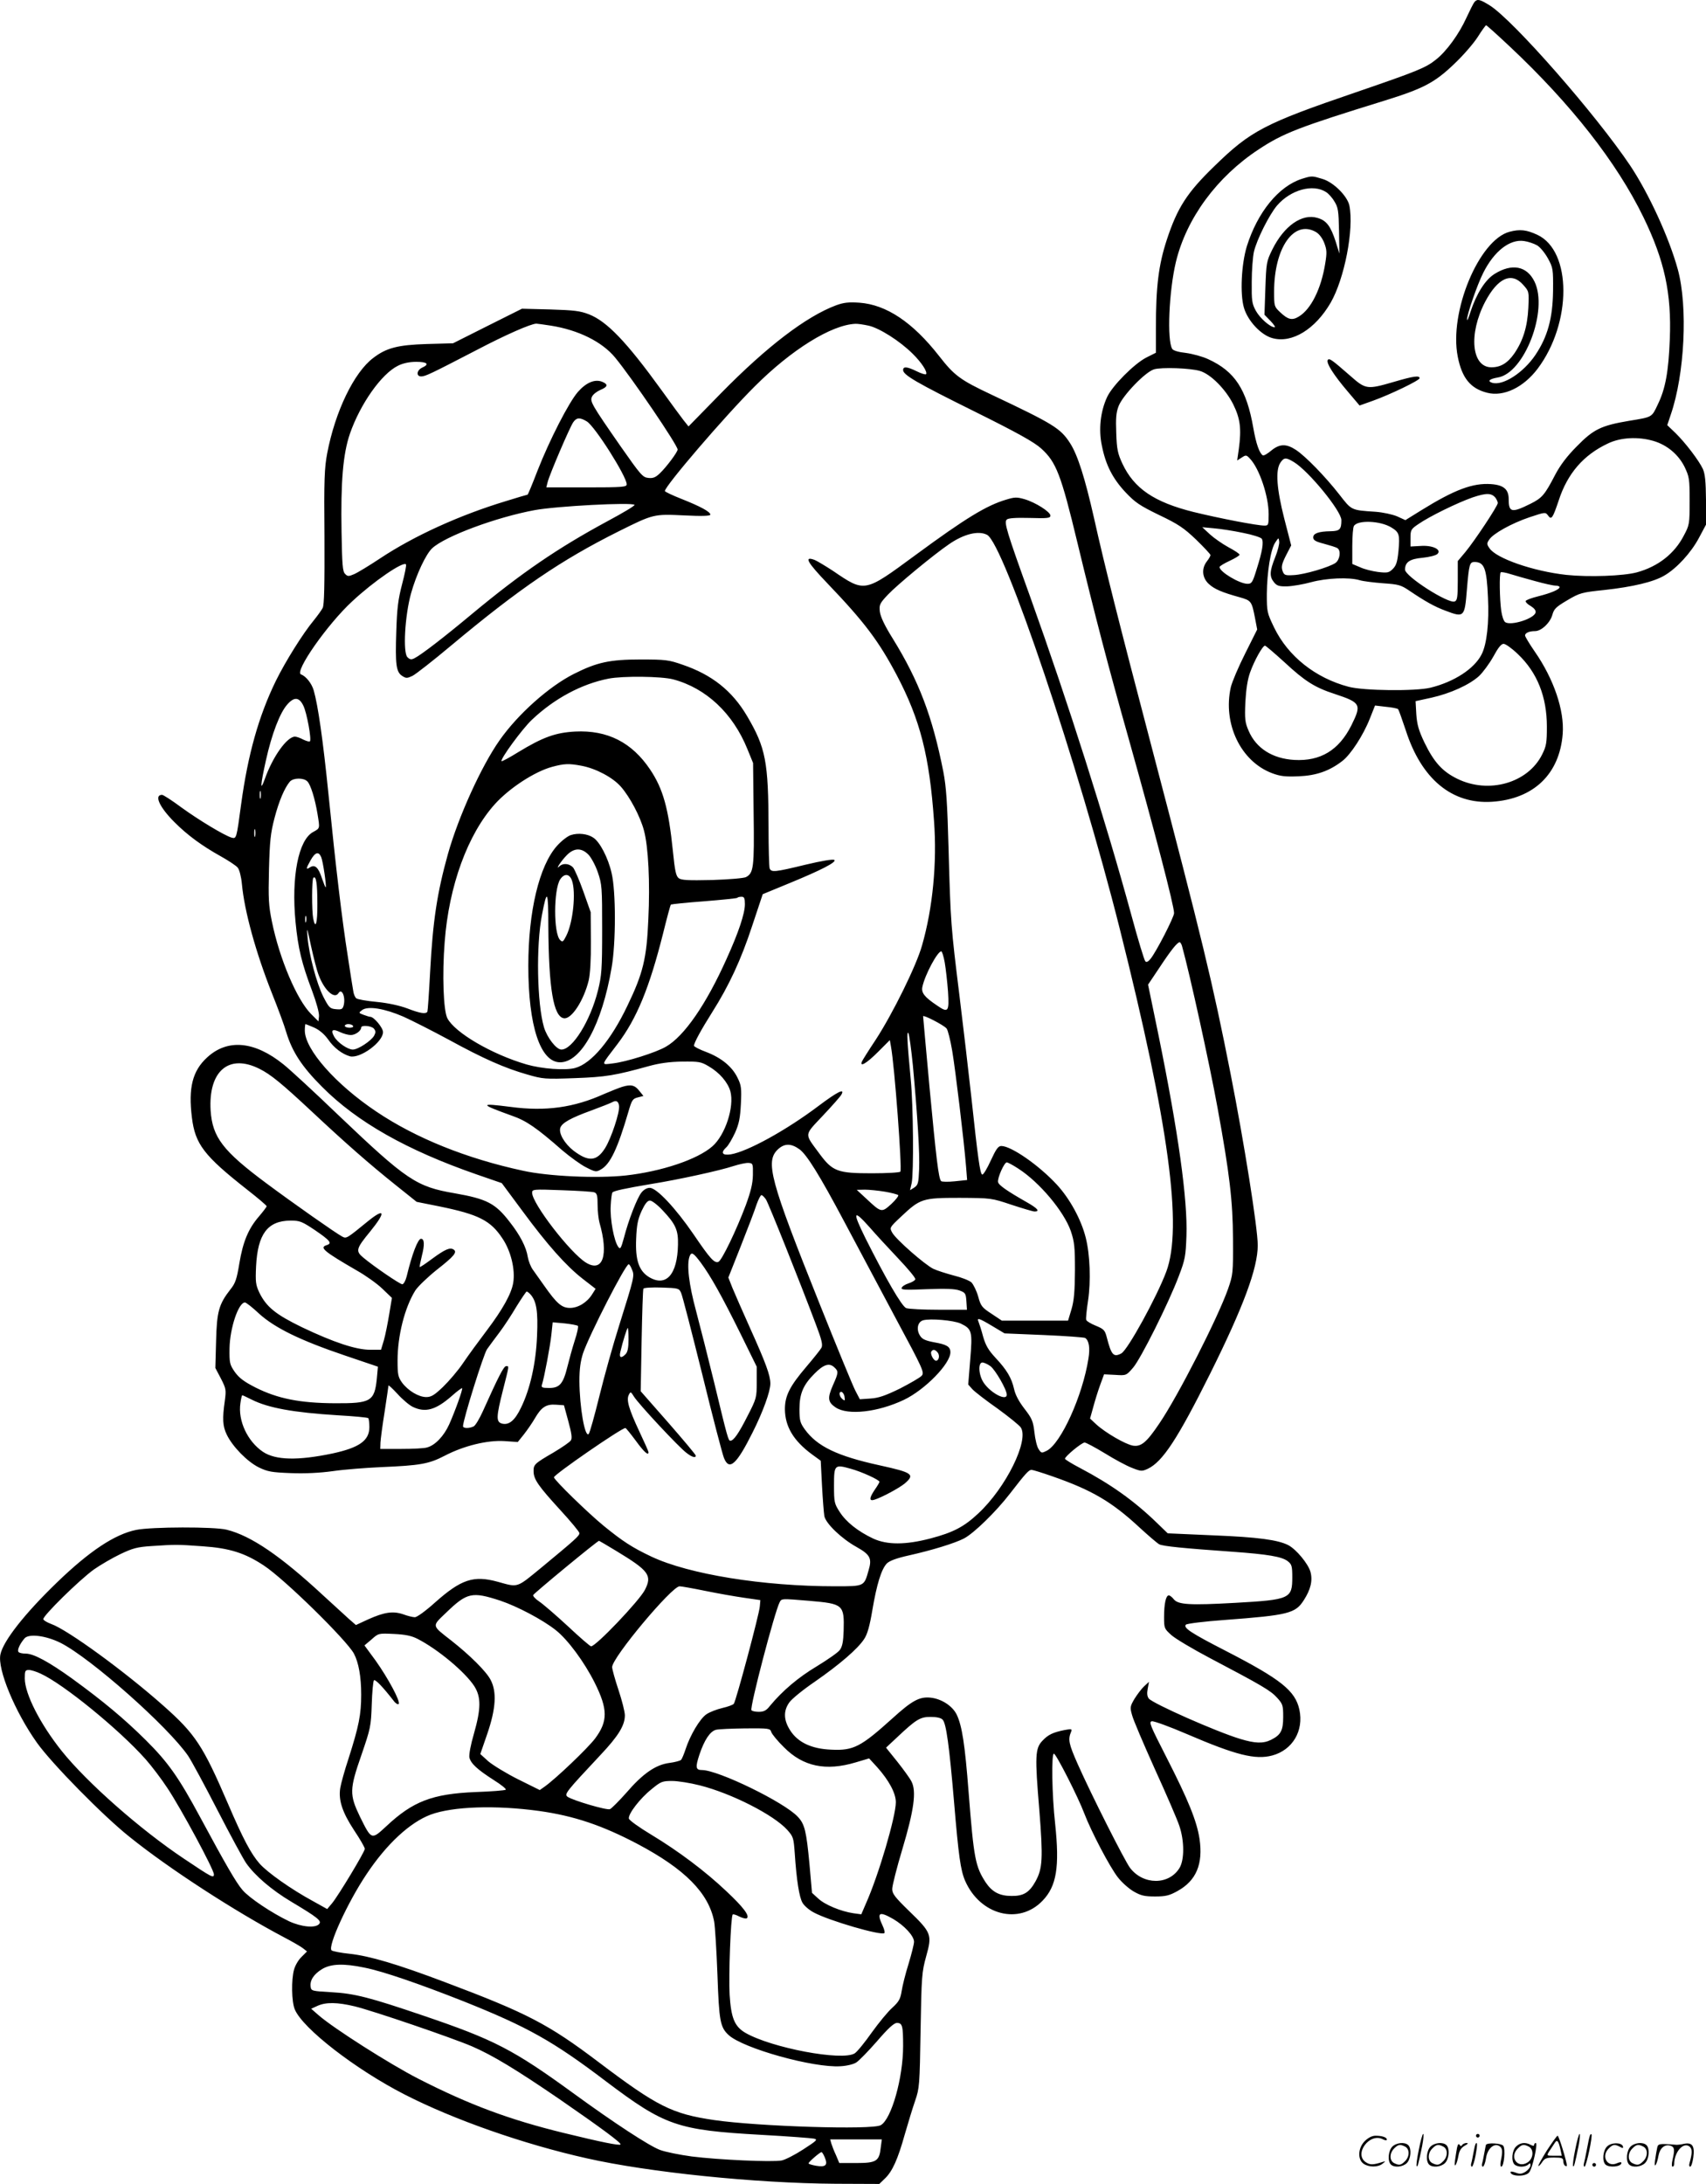 <svg version="1.0" xmlns="http://www.w3.org/2000/svg"
  viewBox="0 0 938.117 1200.386"
 preserveAspectRatio="xMidYMid meet">
<g transform="translate(-0.383,1200.886) scale(0.1,-0.1)"
fill="#000000" stroke="none">
<path d="M8112 11998 c-6 -7 -26 -47 -45 -88 -40 -88 -108 -182 -166 -228 -57
-46 -102 -64 -443 -181 -501 -171 -577 -211 -776 -405 -151 -146 -204 -229
-262 -405 -45 -138 -60 -254 -60 -488 l0 -133 -52 -26 c-67 -34 -187 -155
-216 -217 -37 -79 -48 -179 -29 -268 21 -106 59 -180 130 -256 53 -56 78 -73
185 -125 105 -50 136 -71 203 -135 43 -42 79 -80 79 -85 0 -6 -9 -21 -20 -35
-30 -39 -26 -89 10 -123 31 -29 73 -47 171 -74 63 -18 66 -21 84 -114 l12 -63
-66 -132 c-37 -73 -72 -156 -79 -185 -45 -200 54 -408 227 -473 46 -17 72 -20
146 -17 97 4 169 29 240 84 46 35 115 141 151 232 l29 73 60 -7 c33 -3 63 -9
67 -13 3 -3 22 -56 42 -116 86 -268 254 -407 474 -393 229 15 372 152 389 373
10 129 -49 302 -154 453 -29 42 -53 82 -53 88 0 14 23 24 55 24 35 0 83 46 95
89 9 33 20 44 83 81 68 40 78 43 203 56 155 17 271 44 331 80 67 39 146 125
189 206 l39 73 0 135 c-1 103 -5 143 -17 171 -22 47 -96 144 -151 198 l-45 43
19 57 c77 223 95 594 39 799 -48 175 -160 418 -262 571 -188 280 -641 797
-772 880 -55 34 -68 37 -84 19z m192 -243 c340 -319 591 -640 737 -940 116
-239 155 -418 145 -670 -7 -179 -24 -273 -66 -359 -34 -72 -29 -69 -157 -90
-155 -26 -197 -47 -288 -140 -55 -55 -92 -105 -119 -156 -57 -110 -72 -128
-134 -159 -106 -53 -122 -49 -122 24 0 54 -27 78 -97 83 -100 7 -200 -30 -384
-144 l-87 -54 -46 21 c-27 11 -78 22 -119 25 -135 9 -130 7 -200 97 -76 97
-185 209 -237 243 -53 35 -90 34 -136 -4 -20 -17 -41 -29 -46 -26 -19 12 -37
64 -52 149 -37 214 -102 313 -249 380 -30 14 -85 29 -122 34 -39 4 -70 13 -75
22 -30 47 -18 319 20 478 58 240 225 467 454 618 136 90 222 123 691 268 216
67 277 99 384 201 50 47 108 114 131 150 22 35 43 64 46 64 3 0 61 -52 128
-115z m-1702 -1785 c59 -17 142 -101 183 -183 39 -79 46 -134 31 -246 l-9 -63
25 16 c23 15 26 15 46 -7 51 -54 102 -205 102 -304 0 -59 -1 -63 -23 -63 -41
0 -248 40 -391 75 -216 54 -326 129 -390 265 -26 56 -31 79 -34 168 -3 81 -1
113 13 149 23 59 146 187 195 202 41 12 198 7 252 -9z m2495 -385 c74 -22 136
-74 170 -142 26 -55 28 -65 28 -188 0 -126 -1 -132 -32 -190 -51 -99 -141
-170 -258 -202 -74 -20 -264 -27 -388 -14 -182 20 -387 91 -423 147 -15 21
-15 27 -1 47 21 33 124 90 222 123 85 28 87 29 101 10 19 -27 26 -16 59 82 48
148 136 250 270 313 70 34 167 39 252 14z m-1978 -116 c81 -49 261 -269 261
-319 0 -51 -9 -60 -59 -61 -67 -1 -96 -12 -96 -34 0 -15 13 -23 60 -35 33 -9
66 -19 73 -24 21 -13 14 -63 -10 -81 -35 -24 -171 -64 -229 -67 -49 -3 -54 -1
-63 24 -7 21 -4 37 19 83 l29 56 -38 147 c-42 165 -49 265 -22 307 20 30 31
31 75 4z m1109 -197 c6 -9 12 -21 12 -28 0 -16 -126 -206 -178 -269 l-42 -50
0 -108 c0 -91 -3 -109 -17 -114 -35 -14 -273 138 -273 175 0 41 26 59 96 65
38 4 74 13 82 21 25 24 -26 49 -93 44 l-55 -3 0 47 c0 44 3 49 43 76 62 43
216 118 299 147 75 25 104 25 126 -3z m-572 -163 c42 -26 46 -38 38 -128 -6
-60 -12 -80 -31 -99 -21 -21 -29 -23 -81 -17 -31 4 -76 15 -99 26 l-43 18 0
98 c0 54 4 104 9 111 21 34 146 29 207 -9z m-817 -29 c52 -10 98 -25 103 -32
12 -18 3 -71 -28 -168 -22 -72 -27 -80 -50 -80 -44 0 -154 66 -154 92 0 5 25
20 55 34 30 14 55 29 55 34 0 5 -27 23 -61 41 -33 18 -79 50 -102 71 l-42 39
65 -6 c36 -3 107 -14 159 -25z m177 -134 c-31 -77 -32 -106 -7 -137 16 -20 28
-24 73 -23 29 1 89 11 132 23 86 23 208 28 266 11 19 -6 77 -13 129 -17 85 -6
98 -9 145 -41 86 -58 139 -88 199 -110 102 -39 105 -35 117 114 12 143 15 154
43 154 53 -1 66 -35 73 -194 7 -138 -6 -258 -35 -314 -40 -79 -151 -151 -281
-183 -83 -20 -367 -17 -450 5 -182 48 -333 167 -410 326 -39 81 -40 87 -40
184 1 120 21 247 47 284 18 27 18 27 21 5 2 -13 -8 -52 -22 -87z m1429 -131
c50 -14 100 -25 113 -25 12 0 22 -4 22 -8 0 -13 -47 -33 -119 -51 -36 -9 -66
-20 -68 -26 -1 -5 11 -18 28 -27 19 -12 29 -24 27 -35 -6 -34 -135 -75 -167
-54 -8 5 -18 33 -22 63 -9 65 -11 202 -3 211 3 3 27 -1 52 -9 26 -8 88 -26
137 -39z m-95 -401 c107 -101 160 -235 160 -399 0 -89 -3 -107 -26 -153 -78
-157 -294 -219 -468 -133 -81 40 -127 91 -179 198 -32 67 -41 99 -45 156 l-4
72 87 19 c103 23 208 70 262 119 21 20 56 67 78 106 27 50 44 71 57 71 11 0
46 -25 78 -56z m-1283 -45 c113 -105 167 -139 278 -175 142 -47 147 -57 90
-172 -69 -137 -170 -198 -314 -190 -120 7 -210 64 -251 160 -20 46 -22 64 -18
158 4 71 12 124 26 163 24 67 69 147 82 147 4 0 52 -41 107 -91z M7163 11026
c-128 -41 -244 -183 -303 -371 -30 -99 -38 -262 -16 -337 21 -73 95 -152 158
-168 107 -29 234 49 319 195 76 132 129 404 103 534 -11 52 -87 128 -147 146
-59 18 -59 18 -114 1z m133 -73 c13 -8 34 -31 46 -52 20 -32 23 -51 25 -161
l2 -125 -20 65 c-28 86 -51 117 -100 131 -85 26 -184 -43 -249 -174 -32 -65
-33 -73 -38 -213 l-5 -145 34 -35 c18 -19 28 -34 22 -34 -24 0 -80 49 -103 90
-22 40 -24 56 -23 160 0 63 6 138 12 165 16 68 84 203 127 254 75 87 198 121
270 74z m-55 -220 c18 -11 35 -34 45 -60 14 -37 15 -53 5 -113 -22 -138 -78
-251 -145 -291 -37 -23 -60 -17 -103 24 -32 30 -33 33 -33 112 0 243 110 399
231 328z M8305 10735 c-168 -44 -334 -441 -285 -687 23 -117 70 -175 162 -198
90 -23 199 29 277 132 189 251 189 647 -1 736 -60 28 -96 32 -153 17z m150
-74 c17 -9 43 -41 60 -71 29 -53 30 -59 29 -180 -2 -151 -30 -252 -97 -352
-66 -98 -179 -171 -238 -153 -28 9 -15 21 31 29 146 23 279 369 202 527 -42
86 -124 102 -220 42 -51 -32 -99 -108 -132 -208 -10 -33 -19 -53 -19 -43 -1
27 56 192 89 257 60 120 147 187 225 175 22 -3 54 -14 70 -23z m-75 -218 c32
-36 32 -36 28 -127 -5 -103 -29 -180 -77 -250 -37 -53 -75 -76 -126 -76 -109
0 -127 182 -35 359 70 133 146 167 210 94z M7305 10030 c-10 -16 34 -84 109
-172 l66 -78 73 26 c95 34 257 112 257 124 0 16 -32 12 -141 -20 -148 -43
-155 -42 -240 33 -103 90 -116 99 -124 87z M4602 10331 c-164 -61 -381 -226
-635 -485 l-177 -181 -28 35 c-15 19 -69 93 -121 165 -191 264 -299 377 -398
416 -49 19 -82 23 -214 27 l-155 4 -190 -95 -189 -95 -145 -4 c-158 -5 -221
-21 -293 -76 -106 -79 -210 -294 -254 -525 -15 -79 -18 -143 -15 -460 1 -261
-1 -375 -10 -390 -6 -12 -28 -42 -48 -67 -60 -72 -157 -227 -210 -335 -94
-193 -153 -404 -190 -675 -26 -194 -26 -192 -53 -185 -40 12 -181 97 -276 166
-51 38 -99 69 -106 69 -45 0 -15 -67 68 -150 72 -72 151 -130 257 -189 41 -23
82 -50 91 -61 9 -11 19 -48 23 -90 14 -150 76 -375 165 -600 32 -80 68 -176
79 -215 33 -108 86 -189 197 -300 192 -193 466 -348 849 -481 l139 -48 112
-151 c140 -190 242 -304 333 -375 l71 -55 -19 -30 c-28 -45 -77 -75 -122 -75
-45 0 -73 24 -143 124 -22 31 -50 70 -61 86 -12 16 -24 48 -28 70 -8 54 -43
121 -99 192 -79 103 -126 127 -302 158 -212 36 -264 71 -642 431 -132 127
-268 252 -301 278 -159 128 -307 141 -419 38 -81 -74 -104 -167 -84 -330 18
-147 66 -210 304 -397 59 -46 107 -87 107 -91 0 -4 -19 -29 -42 -56 -58 -67
-88 -138 -108 -258 -14 -86 -22 -110 -49 -143 -64 -82 -75 -122 -79 -285 l-4
-147 31 -59 c28 -55 29 -61 21 -122 -14 -98 -12 -139 11 -186 32 -66 113 -148
175 -179 49 -24 71 -28 177 -32 80 -3 160 1 232 11 61 9 180 18 265 22 213 9
262 17 350 63 104 54 233 86 328 80 l73 -5 33 41 c18 23 46 63 61 89 36 62 62
79 117 75 l43 -3 24 -88 c18 -66 22 -93 14 -105 -5 -9 -49 -39 -96 -67 -105
-61 -110 -66 -109 -105 1 -43 27 -80 146 -210 58 -63 106 -121 106 -128 0 -15
-24 -36 -204 -185 -145 -119 -130 -114 -246 -82 -132 36 -200 14 -345 -115
-50 -45 -98 -80 -110 -80 -11 0 -40 7 -64 16 -56 19 -104 12 -193 -28 l-67
-31 -38 33 c-21 19 -83 76 -139 127 -237 220 -400 331 -534 364 -68 17 -413
16 -497 -1 -118 -24 -257 -116 -437 -290 -177 -171 -295 -321 -310 -395 -17
-81 80 -315 201 -485 82 -115 365 -403 510 -518 216 -174 579 -409 848 -551
44 -23 91 -50 104 -60 l23 -18 -30 -30 c-17 -16 -35 -47 -41 -69 -16 -56 -14
-178 4 -220 44 -105 335 -330 605 -468 268 -137 651 -272 1000 -350 341 -77
924 -137 1367 -140 l242 -1 31 30 c41 39 71 106 109 242 18 62 43 145 57 185
24 70 25 85 30 388 5 298 7 320 31 407 33 118 29 129 -94 248 -78 76 -93 95
-93 121 0 18 25 117 56 220 64 214 78 317 50 371 -9 18 -44 66 -78 109 l-62
77 61 57 c105 99 127 112 184 112 32 0 57 -5 66 -15 20 -19 37 -147 63 -452
25 -299 36 -376 61 -434 83 -189 297 -244 426 -109 77 80 94 185 69 422 -18
163 -21 386 -7 386 12 0 134 -240 167 -328 38 -100 141 -296 185 -352 21 -27
60 -62 86 -77 40 -23 59 -28 118 -28 59 0 79 5 124 30 103 57 141 148 121 286
-15 99 -62 214 -182 449 -90 176 -98 195 -80 198 11 2 99 -30 194 -71 268
-115 375 -142 468 -117 111 30 174 135 149 252 -23 104 -100 166 -407 324
-189 97 -233 126 -217 143 6 6 103 18 215 26 348 26 387 36 433 108 38 59 50
108 37 156 -12 44 -78 124 -122 147 -57 29 -165 44 -414 54 l-249 11 -60 58
c-125 121 -253 212 -422 301 -46 24 -83 47 -83 51 0 13 92 89 108 89 8 0 58
-27 111 -59 53 -33 120 -69 149 -80 51 -20 55 -20 88 -5 81 39 163 163 343
524 182 366 261 578 261 704 0 95 -75 566 -150 946 -98 498 -157 740 -430
1780 -185 704 -263 1014 -320 1270 -50 221 -90 348 -132 413 -52 81 -90 105
-431 266 -174 82 -205 105 -290 214 -145 185 -289 281 -437 292 -60 4 -86 1
-128 -14z m-1569 -112 c151 -24 281 -88 353 -175 94 -114 344 -482 344 -506 0
-14 -62 -97 -98 -131 -23 -22 -37 -28 -63 -25 -31 3 -42 16 -152 173 -162 233
-171 249 -157 275 6 12 27 28 46 36 41 17 43 31 8 45 -40 15 -87 -5 -132 -56
-50 -57 -156 -264 -222 -432 -28 -73 -53 -133 -55 -133 -2 0 -57 -16 -121 -36
-251 -76 -503 -190 -691 -315 -59 -39 -123 -78 -142 -86 -30 -13 -36 -13 -50
2 -13 13 -16 50 -19 228 -5 278 8 431 46 542 57 164 174 330 265 374 28 14 63
21 100 21 61 0 74 -13 32 -32 -30 -14 -34 -48 -5 -48 23 0 52 14 303 144 160
84 299 145 330 146 5 0 41 -5 80 -11z m1747 0 c59 -13 172 -84 243 -155 49
-48 83 -101 73 -112 -4 -3 -27 4 -51 16 -53 26 -75 28 -75 7 0 -27 72 -69 393
-228 236 -117 327 -168 366 -203 83 -75 109 -142 200 -520 98 -406 166 -667
281 -1074 145 -516 250 -919 250 -960 0 -22 -99 -215 -130 -252 -12 -15 -22
-20 -28 -13 -6 6 -40 118 -76 251 -142 521 -348 1169 -556 1749 -132 366 -146
413 -130 428 7 8 49 11 126 9 99 -3 114 -1 114 13 0 20 -81 72 -142 90 -42 12
-54 12 -100 -2 -109 -32 -224 -102 -500 -305 -283 -208 -277 -207 -455 -86
-40 26 -85 53 -99 59 -62 23 -42 -12 73 -132 201 -210 279 -314 378 -501 129
-245 180 -445 205 -802 17 -230 -7 -479 -66 -684 -31 -111 -161 -374 -254
-517 -40 -60 -75 -116 -77 -122 -12 -31 27 -8 88 53 l66 66 6 -34 c20 -106 62
-672 52 -689 -4 -5 -74 -9 -157 -9 -189 0 -216 10 -289 109 -83 113 -85 96 20
208 51 54 97 106 102 116 20 36 -21 16 -125 -62 -179 -135 -392 -252 -484
-267 -47 -7 -57 9 -23 40 10 9 31 45 47 79 22 50 28 81 32 159 4 85 2 102 -18
142 -29 61 -88 110 -171 142 -38 14 -69 30 -69 35 0 16 40 89 100 184 93 147
159 289 220 475 l58 174 148 61 c175 72 258 115 246 127 -6 6 -71 -5 -159 -26
-169 -41 -188 -43 -197 -20 -3 9 -6 111 -6 227 -1 359 -15 435 -118 610 -82
139 -193 227 -354 282 -77 27 -94 29 -233 29 -167 0 -238 -15 -365 -79 -137
-69 -308 -221 -409 -365 -100 -142 -226 -419 -284 -625 -59 -212 -83 -365 -98
-650 -6 -115 -13 -213 -15 -217 -9 -14 -40 -9 -110 18 -43 16 -107 30 -169 36
-55 5 -106 14 -112 20 -7 5 -15 24 -17 42 -3 17 -17 103 -30 191 -31 196 -65
481 -106 890 -30 296 -57 485 -81 569 -11 38 -42 78 -70 88 -38 14 146 277
282 402 118 110 279 220 295 203 4 -3 -6 -52 -21 -109 -22 -84 -28 -133 -32
-260 -6 -182 -1 -222 32 -244 22 -14 27 -14 57 0 18 9 114 84 213 167 376 314
604 469 920 627 193 96 193 96 362 88 97 -5 143 -3 143 4 0 16 -54 45 -157 86
-51 20 -93 40 -93 44 0 27 329 411 494 575 202 202 421 338 553 344 12 1 45
-4 73 -10z m-1550 -526 c44 -25 220 -303 220 -346 0 -15 -21 -17 -221 -17
l-221 0 7 28 c9 39 122 303 141 330 18 26 36 28 74 5z m263 -459 c4 -4 -63
-44 -149 -90 -274 -148 -473 -284 -744 -509 -151 -126 -279 -225 -317 -244
-17 -9 -25 -8 -39 6 -25 26 -14 227 20 350 29 104 82 217 117 249 72 66 352
170 563 209 119 22 534 44 549 29z m1939 -165 c93 -50 504 -1269 729 -2164
271 -1077 347 -1643 256 -1886 -53 -141 -212 -430 -247 -449 -43 -23 -55 -9
-80 88 -10 39 -16 46 -60 64 -27 11 -51 25 -53 32 -3 6 2 54 10 106 16 107 11
253 -13 347 -25 99 -87 213 -159 291 -99 107 -251 212 -305 212 -17 0 -29 -17
-58 -80 -20 -44 -41 -79 -47 -77 -12 4 -24 92 -60 427 -15 135 -44 385 -65
555 -47 380 -49 402 -60 805 -7 261 -13 345 -29 428 -60 303 -134 498 -278
731 -45 72 -67 119 -71 148 -4 38 -1 45 44 93 50 53 249 218 337 278 81 56
162 76 209 51z m-1727 -794 c181 -48 329 -186 409 -384 l31 -76 3 -279 c4
-294 0 -326 -42 -348 -11 -6 -92 -13 -186 -16 -133 -3 -169 -1 -184 10 -15 12
-21 39 -32 149 -24 235 -54 342 -125 448 -100 149 -234 218 -413 209 -108 -6
-177 -31 -312 -113 -48 -30 -90 -52 -92 -50 -10 9 113 177 166 227 123 117
274 198 423 227 77 15 289 13 354 -4z m-2033 -145 c19 -38 46 -186 36 -196 -4
-3 -20 2 -37 10 -16 9 -37 16 -45 16 -44 0 -123 -111 -166 -233 -27 -75 -24
-33 6 102 32 145 77 262 117 307 38 44 66 42 89 -6z m1529 -330 c80 -15 172
-64 217 -115 50 -57 107 -165 127 -241 24 -89 34 -285 24 -488 -9 -215 -29
-297 -115 -475 -90 -189 -198 -318 -287 -342 -54 -15 -183 -5 -267 19 -192 56
-395 175 -436 254 -22 42 -29 241 -15 418 23 310 127 594 277 760 80 88 218
178 314 204 67 18 92 19 161 6z m-1507 -86 c18 -18 42 -95 56 -180 13 -80 14
-77 -24 -98 -81 -43 -121 -246 -97 -495 14 -145 34 -227 91 -378 24 -64 40
-123 38 -140 l-3 -28 -41 41 c-78 79 -173 302 -215 508 -18 88 -20 125 -16
286 4 155 9 201 30 281 25 96 56 168 85 202 19 21 75 22 96 1z m-257 -91 c-3
-10 -5 -2 -5 17 0 19 2 27 5 18 2 -10 2 -26 0 -35z m-30 -210 c-3 -10 -5 -2
-5 17 0 19 2 27 5 18 2 -10 2 -26 0 -35z m363 -115 c10 -23 30 -160 25 -166
-2 -2 -10 19 -20 47 -20 62 -39 80 -66 63 -24 -16 -24 -9 3 39 25 44 44 50 58
17z m-21 -255 c1 -109 -10 -147 -23 -82 -8 43 -8 214 1 223 15 14 22 -31 22
-141z m2351 -4 c0 -51 -35 -156 -101 -301 -112 -250 -233 -425 -333 -482 -54
-32 -220 -84 -292 -92 -67 -8 -68 -16 25 106 106 139 176 310 251 608 21 85
40 156 43 159 3 2 85 11 182 18 98 8 180 16 183 19 3 4 14 6 24 6 14 0 18 -8
18 -41z m-2413 -96 c-3 -10 -5 -4 -5 12 0 17 2 24 5 18 2 -7 2 -21 0 -30z m69
-293 c31 -84 87 -135 109 -100 18 30 40 -20 29 -66 -6 -22 -11 -25 -43 -22
-33 3 -38 8 -69 68 -38 76 -79 232 -87 328 -5 61 -3 56 19 -48 14 -63 32 -135
42 -160z m4748 158 c42 -151 150 -641 195 -888 66 -361 84 -512 85 -720 1
-189 0 -197 -27 -275 -56 -159 -275 -589 -378 -740 -70 -104 -100 -129 -145
-122 -41 7 -152 71 -203 118 l-33 31 17 61 c9 34 26 89 38 122 l22 60 61 -3
c61 -4 61 -4 99 40 42 49 195 354 251 503 35 91 38 111 42 221 7 199 -45 571
-154 1105 l-57 276 63 94 c64 97 98 139 111 139 3 0 10 -10 13 -22z m-1305
-90 c6 -35 14 -107 18 -160 7 -111 1 -118 -60 -76 -70 47 -88 70 -81 103 14
66 83 195 104 195 4 0 13 -28 19 -62z m-2977 -297 c49 -22 161 -79 250 -127
190 -104 308 -156 431 -191 86 -25 98 -26 261 -20 172 6 223 15 411 67 55 15
111 23 180 24 92 1 104 -1 146 -26 60 -35 105 -88 119 -137 23 -85 -28 -241
-99 -303 -82 -72 -279 -138 -476 -160 -156 -17 -425 -5 -565 26 -311 67 -589
179 -805 324 -226 151 -395 343 -395 447 0 19 2 35 4 35 2 0 23 -9 47 -19 29
-13 56 -36 77 -65 32 -47 78 -81 120 -93 56 -14 182 78 182 133 0 24 -50 84
-70 84 -5 0 -21 5 -37 11 -27 10 -28 11 -8 26 32 24 123 9 227 -36z m2987 -65
c7 -8 21 -64 31 -123 18 -107 64 -489 76 -634 l6 -76 -68 -7 c-37 -4 -71 -3
-75 1 -14 14 -27 126 -64 518 -19 209 -35 383 -35 388 0 10 113 -48 129 -67z
m-3264 14 c4 -6 -5 -10 -19 -10 -14 0 -26 5 -26 10 0 6 9 10 19 10 11 0 23 -4
26 -10z m115 -15 c10 -13 11 -20 1 -39 -16 -28 -88 -76 -117 -76 -28 0 -85 39
-103 72 -20 36 -9 44 33 24 19 -9 45 -16 59 -16 25 0 57 23 57 41 0 15 57 10
70 -6z m2964 -205 c25 -273 38 -480 34 -569 -3 -75 -6 -85 -26 -99 l-24 -15 9
39 c12 56 9 427 -5 569 -20 212 -23 271 -13 255 5 -9 16 -90 25 -180z m-3593
-16 c62 -31 122 -80 290 -237 185 -173 315 -287 459 -402 l115 -92 125 -25
c215 -44 281 -77 346 -175 47 -69 72 -172 60 -245 -10 -60 -58 -146 -144 -260
-43 -57 -102 -137 -131 -180 -28 -42 -79 -101 -111 -132 -47 -45 -65 -56 -92
-56 -42 0 -100 35 -133 79 -22 31 -25 44 -25 122 0 136 39 290 97 384 14 22
67 73 118 114 96 75 115 98 93 112 -20 13 -47 1 -118 -51 -36 -27 -66 -47 -68
-45 -2 1 4 30 12 63 15 58 14 92 -5 92 -17 0 -49 -82 -79 -207 -6 -24 -17 -43
-24 -43 -13 0 -158 99 -215 147 -43 36 -39 49 40 145 85 105 80 130 -12 56
-119 -97 -120 -98 -143 -86 -33 17 -268 182 -416 292 -241 179 -298 254 -308
401 -13 217 100 314 269 229z m2969 -442 c40 -29 110 -141 246 -397 70 -132
199 -373 285 -535 150 -279 157 -295 141 -313 -9 -10 -63 -41 -119 -70 -80
-39 -117 -52 -162 -55 l-59 -4 -25 48 c-14 27 -102 241 -196 476 -274 684
-300 783 -229 850 36 33 72 33 118 0z m-256 -142 c-1 -48 -12 -91 -39 -165
-51 -136 -132 -305 -151 -312 -22 -8 -45 17 -136 151 -100 146 -204 256 -241
256 -16 0 -33 -10 -46 -26 -24 -30 -71 -151 -96 -248 -16 -58 -20 -66 -31 -51
-24 32 -46 153 -42 225 2 38 6 72 10 75 9 9 70 22 212 46 150 24 379 74 454
99 32 10 68 18 82 17 24 -2 25 -4 24 -67z m1459 36 c117 -75 251 -235 289
-343 20 -60 23 -86 23 -218 -1 -115 -5 -164 -19 -212 l-19 -63 -182 0 -182 0
-57 38 c-52 34 -59 42 -73 94 -9 32 -26 66 -37 78 -12 11 -56 28 -97 38 -41
11 -92 27 -113 37 -47 23 -206 162 -226 199 -15 27 -15 28 48 87 106 100 118
104 322 104 175 -1 175 -1 286 -38 61 -20 118 -37 127 -37 31 0 17 17 -43 51
-109 62 -155 94 -158 111 -4 22 34 108 48 108 6 0 34 -15 63 -34z m-2330 -131
c14 -6 17 -19 17 -69 0 -33 5 -77 10 -96 52 -180 19 -278 -74 -221 -87 54
-296 325 -296 384 0 19 6 20 163 14 89 -3 170 -8 180 -12z m1596 4 c36 -6 70
-15 74 -19 4 -3 -13 -26 -38 -49 -53 -48 -55 -48 -137 29 l-53 49 44 1 c24 0
74 -5 110 -11z m-653 -43 c15 -24 185 -449 273 -683 34 -89 40 -116 32 -132
-6 -11 -43 -57 -82 -103 -93 -109 -119 -161 -119 -235 1 -95 47 -173 149 -248
l48 -35 7 -137 c4 -75 10 -151 13 -168 9 -41 94 -123 177 -169 75 -42 86 -63
66 -129 -25 -88 -22 -87 -183 -87 -398 0 -805 66 -1011 163 -106 50 -159 85
-261 168 -86 70 -275 254 -275 268 0 15 371 271 393 271 3 0 28 -31 57 -70 46
-63 70 -84 70 -63 0 4 -23 56 -51 115 -58 124 -72 173 -57 201 9 18 11 17 27
-9 23 -39 251 -283 290 -311 31 -24 51 -29 51 -15 0 5 -68 86 -151 181 l-152
173 5 277 c3 153 7 282 10 287 3 5 49 8 101 6 91 -3 95 -4 106 -29 7 -14 59
-217 117 -450 57 -233 111 -439 119 -458 29 -72 69 -36 157 140 57 113 98 226
98 269 0 45 -25 113 -112 306 -41 91 -84 190 -97 221 l-22 56 69 174 c38 96
77 198 86 227 10 28 22 52 27 52 5 0 16 -11 25 -24z m-569 -59 c72 -76 87
-109 85 -189 -3 -166 -66 -235 -160 -178 -55 34 -75 94 -70 209 3 77 9 107 30
154 19 40 32 57 46 57 11 0 42 -24 69 -53z m1139 -94 c32 -37 103 -114 157
-171 54 -57 97 -108 94 -115 -2 -6 -18 -16 -37 -22 -19 -6 -36 -17 -38 -25 -4
-11 21 -12 139 -7 104 4 154 2 179 -7 32 -12 35 -16 38 -59 l3 -47 -155 0
c-85 0 -166 4 -179 9 -24 9 -113 163 -225 386 -72 146 -67 160 24 58z m-3051
-15 c85 -58 97 -73 65 -83 -41 -13 -16 -34 167 -140 48 -27 111 -72 140 -100
l52 -50 -15 -90 c-8 -49 -21 -114 -29 -142 l-16 -53 -60 0 c-78 0 -201 41
-375 124 -144 70 -195 111 -234 190 -20 43 -22 58 -18 145 9 177 63 250 189
251 51 0 62 -4 134 -52z m2123 -180 c54 -73 115 -182 219 -392 l88 -179 0 -86
c0 -83 -1 -89 -50 -184 -49 -97 -77 -137 -95 -137 -11 0 -15 13 -89 320 -33
135 -78 312 -100 395 -39 144 -52 254 -35 299 10 26 21 19 62 -36z m-379 -37
c15 -34 13 -41 -70 -306 -33 -104 -82 -279 -109 -389 -27 -109 -53 -203 -59
-209 -21 -21 -50 147 -51 291 0 67 6 109 20 153 35 102 233 489 251 489 4 0
12 -13 18 -29z m-557 -138 c32 -37 41 -92 35 -227 -6 -150 -38 -292 -88 -394
-34 -71 -66 -97 -104 -88 -34 9 -33 36 5 186 35 138 34 130 17 130 -13 0 -43
-59 -128 -248 -18 -40 -40 -77 -50 -83 -24 -12 -59 -12 -59 1 0 35 113 396
132 423 12 17 43 59 68 92 25 33 67 97 94 143 28 45 53 82 56 82 4 0 14 -8 22
-17z m-1494 -104 c87 -79 226 -147 471 -230 l183 -62 -6 -66 c-13 -125 -33
-136 -231 -135 -194 1 -315 26 -435 86 -65 33 -91 53 -115 86 -28 41 -30 49
-29 130 2 111 49 252 85 252 6 0 41 -27 77 -61z m3859 -55 c62 -30 65 -43 52
-199 l-11 -136 23 -26 c13 -14 75 -62 138 -106 62 -45 120 -92 128 -104 47
-71 -82 -332 -234 -473 -78 -73 -137 -104 -262 -137 -138 -36 -238 -36 -315
-1 -85 40 -150 92 -185 147 -29 45 -31 53 -31 145 0 114 3 117 92 92 59 -16
158 -61 158 -72 0 -3 -11 -22 -25 -42 -32 -47 -33 -66 -2 -56 41 13 134 63
166 89 58 50 43 60 -139 100 -233 51 -343 104 -411 198 -25 35 -29 48 -29 110
0 85 20 133 82 195 50 51 81 61 108 37 26 -23 25 -31 -6 -100 -31 -71 -28 -93
15 -122 67 -45 233 -26 376 42 115 55 255 198 255 261 0 31 -20 43 -89 55 -47
9 -66 17 -77 35 -23 34 -15 77 16 86 39 11 168 0 207 -18z m174 -14 l67 -40
216 -9 c119 -5 221 -13 227 -16 21 -14 28 -54 18 -114 -32 -204 -151 -466
-229 -506 -28 -14 -30 -14 -45 9 -9 13 -19 55 -23 93 -7 60 -13 75 -54 128
-31 40 -51 77 -58 110 -14 61 -40 105 -103 172 -38 41 -53 67 -67 115 -9 35
-21 71 -25 81 -11 25 1 22 76 -23z m-2279 1 c3 -3 -4 -40 -18 -81 -13 -41 -31
-106 -40 -143 -23 -94 -43 -117 -100 -117 -39 0 -45 3 -40 18 13 41 46 216 52
277 l7 66 66 -6 c36 -4 69 -10 73 -14z m278 -75 c0 -45 -5 -69 -16 -80 -24
-25 -37 -20 -29 12 14 60 37 132 41 132 2 0 4 -29 4 -64z m1700 -71 c13 -16 7
-45 -9 -45 -14 0 -33 38 -26 50 9 14 21 12 35 -5z m290 -75 c27 -20 90 -129
90 -157 0 -37 -88 8 -127 66 -28 41 -32 111 -7 111 9 0 29 -9 44 -20z m-3176
-224 c69 -33 126 -17 214 60 29 26 55 45 57 43 5 -5 -38 -125 -71 -199 -29
-64 -77 -115 -122 -127 -15 -5 -79 -8 -142 -8 l-115 0 1 35 c1 19 11 96 23
170 11 74 21 139 21 143 0 5 22 -16 50 -46 27 -30 65 -62 84 -71z m2374 54 c3
-21 2 -22 -12 -11 -19 16 -21 44 -3 39 6 -3 14 -15 15 -28z m-3260 -14 c91
-46 231 -71 472 -86 89 -5 166 -12 169 -16 3 -3 6 -25 6 -49 0 -74 -55 -113
-203 -145 -191 -40 -313 -37 -382 9 -85 57 -139 172 -124 268 3 24 8 43 10 43
3 0 26 -11 52 -24z m4404 -422 c215 -75 325 -139 476 -279 50 -46 99 -88 110
-94 20 -11 134 -22 402 -41 195 -14 273 -27 305 -52 22 -17 25 -27 25 -88 0
-118 -12 -124 -314 -141 -249 -14 -313 -10 -337 19 -9 12 -22 22 -28 22 -16 0
-26 -46 -26 -119 0 -62 1 -64 41 -100 23 -20 117 -76 210 -125 285 -150 335
-179 370 -218 32 -35 34 -43 34 -106 0 -75 -13 -99 -67 -126 -43 -21 -87 -20
-169 5 -130 39 -480 194 -503 222 -9 12 -11 28 -6 54 l7 38 -27 -25 c-15 -14
-38 -45 -53 -69 -24 -41 -25 -47 -13 -89 6 -25 63 -158 125 -296 63 -138 124
-279 135 -313 28 -83 28 -186 1 -231 -58 -95 -199 -95 -272 0 -30 40 -213 402
-288 571 -50 113 -54 135 -36 178 6 15 2 16 -36 9 -64 -13 -90 -25 -122 -59
-40 -42 -42 -83 -17 -381 21 -267 18 -321 -21 -392 -34 -61 -66 -81 -132 -80
-66 0 -106 22 -141 73 -58 89 -66 130 -95 499 -20 260 -36 363 -65 424 -23 48
-84 88 -145 94 -61 6 -102 -17 -210 -115 -172 -155 -213 -177 -334 -171 -109
4 -185 40 -227 106 -36 56 -38 106 -6 152 12 19 76 71 142 116 137 95 235 180
270 233 18 26 31 71 46 161 24 141 49 223 79 255 15 15 51 29 123 45 125 28
249 66 300 92 54 27 178 148 255 248 85 110 103 130 118 130 7 0 59 -16 116
-36z m-2399 -410 c180 -109 198 -134 157 -214 -31 -60 -270 -311 -296 -310 -5
0 -63 50 -129 112 -66 61 -137 122 -157 135 -21 14 -35 30 -32 35 9 14 353
298 362 298 1 0 44 -25 95 -56z m-2276 26 c149 -10 234 -37 338 -106 113 -74
456 -411 495 -484 26 -49 40 -127 40 -225 0 -111 -13 -174 -69 -350 -22 -66
-42 -139 -46 -163 -11 -67 11 -134 76 -233 33 -49 59 -95 59 -102 0 -16 -146
-258 -180 -299 l-27 -32 -79 44 c-118 64 -250 157 -293 206 -47 54 -90 134
-174 330 -137 318 -179 382 -354 537 -214 190 -529 419 -618 450 -21 8 -41 19
-43 26 -5 16 198 216 279 274 36 25 101 63 145 84 67 32 93 39 169 44 137 9
141 9 282 -1z m2764 -245 c68 -14 165 -31 214 -38 l90 -13 -3 -35 c-3 -42
-131 -520 -143 -535 -5 -6 -33 -16 -63 -23 -30 -7 -69 -22 -87 -34 -36 -24
-90 -115 -115 -192 -9 -27 -20 -54 -25 -59 -4 -5 -34 -13 -65 -17 -75 -10
-145 -58 -237 -165 -40 -45 -80 -85 -89 -89 -18 -7 -204 48 -233 68 -19 15
-10 26 181 230 98 104 134 162 134 218 0 19 -16 82 -35 139 -19 57 -35 114
-35 126 0 52 328 444 371 444 9 0 72 -11 140 -25z m-1126 -54 c95 -32 233
-105 305 -162 66 -52 157 -175 214 -289 73 -146 73 -212 2 -307 -41 -54 -214
-219 -277 -264 l-27 -19 -119 59 c-66 33 -139 78 -164 99 l-44 40 39 113 c47
138 52 229 18 294 -23 46 -115 137 -217 217 -109 85 -107 77 -29 152 116 112
143 118 299 67z m1700 -1 c186 -16 192 -21 188 -165 -2 -59 -7 -86 -21 -105
-10 -14 -68 -54 -127 -90 -102 -61 -188 -134 -257 -217 -20 -26 -34 -33 -62
-33 -19 0 -37 4 -40 9 -10 16 128 542 155 593 11 21 8 21 164 8z m-2155 -209
c113 -58 261 -182 312 -260 38 -60 37 -124 -2 -261 -18 -61 -28 -116 -25 -131
8 -33 42 -65 134 -124 40 -25 70 -49 66 -53 -4 -4 -79 -10 -168 -13 -236 -10
-343 -51 -489 -188 -82 -76 -81 -76 -145 53 -58 121 -58 149 9 341 49 143 52
155 56 275 2 69 8 129 12 133 7 8 49 -36 109 -113 10 -14 23 -21 27 -17 12 12
-58 142 -127 239 l-61 83 39 33 c38 34 38 34 123 30 63 -3 97 -10 130 -27z
m-1963 -22 c166 -84 592 -461 702 -622 18 -27 90 -160 160 -296 70 -136 141
-267 158 -292 48 -69 140 -148 249 -213 144 -86 168 -105 153 -122 -20 -24
-97 -17 -166 15 -94 45 -219 128 -256 172 -34 39 -94 143 -232 399 -118 219
-176 302 -300 425 -117 116 -233 213 -405 338 -128 92 -211 137 -255 137 -19
0 -37 4 -40 10 -7 11 9 45 34 74 24 27 118 15 198 -25z m-110 -169 c124 -56
431 -306 577 -470 32 -36 87 -108 121 -160 74 -111 255 -447 255 -473 0 -23
-10 -18 -165 86 -237 158 -532 417 -672 592 -118 148 -202 312 -203 398 0 42
2 47 23 47 12 0 41 -9 64 -20z m4018 -321 c4 -12 35 -50 70 -84 105 -106 230
-132 394 -83 l74 22 45 -49 c64 -72 102 -142 102 -192 0 -78 -95 -402 -165
-558 l-25 -58 -44 6 c-67 10 -156 46 -193 81 l-34 31 -14 159 c-17 180 -26
219 -64 259 -74 80 -438 257 -527 257 -35 0 -37 15 -14 85 27 80 58 127 90
136 14 4 87 7 162 8 131 1 137 0 143 -20z m-394 -293 c175 -44 407 -162 482
-245 33 -37 35 -44 41 -127 10 -151 25 -244 43 -274 9 -16 37 -40 62 -53 83
-45 372 -129 388 -113 4 3 -1 22 -10 41 -34 72 -19 81 59 36 61 -36 114 -93
114 -125 0 -13 -14 -68 -30 -121 -17 -54 -34 -122 -38 -150 -7 -43 -15 -58
-51 -91 -24 -21 -74 -82 -113 -136 -38 -54 -80 -106 -94 -115 -68 -44 -459 30
-602 113 -59 35 -78 81 -86 209 -6 100 6 431 17 441 3 3 19 -2 36 -11 18 -9
36 -13 41 -10 19 12 -19 62 -112 149 -116 110 -264 221 -415 312 -65 39 -119
78 -121 87 -5 25 61 111 125 162 51 42 59 45 113 45 31 0 100 -11 151 -24z
m-882 -141 c192 -27 346 -79 540 -181 261 -138 392 -270 422 -427 5 -29 13
-160 18 -292 9 -255 15 -289 62 -332 80 -73 466 -181 615 -171 35 2 72 11 87
21 15 10 66 62 114 117 61 71 93 100 109 100 30 0 34 -16 34 -127 0 -174 -64
-402 -123 -435 -46 -27 -674 -7 -915 28 -233 34 -314 75 -637 319 -275 208
-392 269 -844 439 -262 99 -414 144 -524 156 -49 5 -95 14 -100 19 -22 22 88
263 192 418 111 167 239 285 353 328 122 45 356 53 597 20z m-961 -861 c101
-20 299 -88 547 -186 350 -140 490 -218 781 -439 325 -245 392 -268 853 -294
146 -8 277 -18 291 -21 22 -5 15 -11 -59 -59 -46 -30 -99 -57 -119 -61 -52
-10 -351 4 -494 22 -67 9 -146 25 -175 36 -59 22 -252 148 -477 312 -330 240
-435 294 -824 426 -294 100 -378 122 -507 129 -106 6 -110 7 -113 30 -5 35 17
69 63 97 48 29 118 32 233 8z m-53 -213 c102 -25 533 -172 645 -220 113 -49
242 -127 479 -289 232 -160 344 -243 337 -250 -7 -7 -102 12 -311 63 -299 73
-520 155 -800 298 -155 79 -468 278 -550 350 l-40 35 35 16 c47 21 109 20 205
-3z m2892 -776 c-8 -75 -24 -85 -134 -85 l-94 0 -18 43 c-11 23 -22 52 -26 65
l-6 22 142 0 142 0 -6 -45z m-307 -56 c17 -41 4 -53 -49 -44 -23 4 -41 10 -41
13 0 8 62 61 71 62 4 0 12 -14 19 -31z M3143 7419 c-17 -5 -52 -32 -76 -59
-98 -109 -158 -360 -158 -660 0 -330 66 -530 175 -530 116 0 230 209 283 520
24 136 24 420 0 520 -19 84 -65 172 -101 195 -31 21 -83 27 -123 14z m96 -107
c15 -15 39 -59 52 -97 23 -67 24 -82 24 -315 0 -221 -3 -254 -23 -335 -42
-168 -140 -325 -201 -325 -28 0 -79 66 -96 123 -38 129 -44 448 -11 617 28
147 35 137 35 -60 2 -343 28 -500 86 -508 42 -6 109 98 136 208 8 34 13 115
12 215 l-1 160 -40 113 c-22 62 -48 122 -57 133 -21 22 -55 25 -74 7 -28 -27
9 30 40 61 40 40 80 41 118 3z m-90 -143 c23 -65 6 -230 -31 -303 -17 -34 -21
-37 -34 -24 -37 36 -36 277 0 333 23 35 52 32 65 -6z M3425 6035 c-22 -7 -66
-25 -99 -39 -166 -75 -322 -97 -515 -71 -173 22 -171 16 9 -49 78 -27 136 -67
276 -190 44 -37 103 -80 132 -94 49 -25 55 -26 80 -11 51 28 92 114 151 316
19 66 24 73 52 80 l31 8 -21 26 c-26 34 -47 39 -96 24z m-17 -104 c5 -34 -43
-179 -77 -233 -46 -73 -91 -76 -173 -14 -49 38 -83 95 -73 126 9 27 57 54 170
95 54 20 105 40 114 45 23 13 35 7 39 -19z M7806 194 c-10 -47 -15 -88 -12
-91 5 -6 9 7 30 110 7 37 10 67 6 67 -4 0 -15 -39 -24 -86z M8120 270 c0 -5 5
-10 10 -10 6 0 10 5 10 10 0 6 -4 10 -10 10 -5 0 -10 -4 -10 -10z M8666 194
c-10 -47 -15 -88 -12 -91 5 -6 9 7 30 110 7 37 10 67 6 67 -4 0 -15 -39 -24
-86z M8746 269 c-3 -8 -10 -41 -16 -74 -6 -33 -14 -68 -16 -77 -3 -10 -1 -18
3 -18 10 0 46 171 38 178 -2 3 -7 -1 -9 -9z M7509 241 c-38 -38 -41 -101 -7
-125 29 -20 79 -20 104 0 18 14 18 15 1 10 -53 -17 -69 -17 -92 -2 -69 45 21
166 94 126 12 -6 21 -7 21 -1 0 12 -25 21 -62 21 -19 0 -39 -10 -59 -29z
M8510 189 c-28 -45 -49 -83 -47 -85 2 -3 12 7 21 21 14 21 24 25 66 25 43 0
50 -3 50 -19 0 -11 5 -23 10 -26 6 -3 10 -3 10 1 0 20 -44 164 -51 164 -4 0
-30 -37 -59 -81z m75 4 l7 -33 -42 0 c-42 0 -42 0 -28 23 8 12 21 32 29 44 15
25 22 18 34 -34z M7660 210 c-22 -22 -27 -79 -8 -98 19 -19 66 -14 88 8 22 22
27 79 8 98 -19 19 -66 14 -88 -8z m71 0 c25 -14 25 -54 -1 -80 -23 -23 -33
-24 -61 -10 -25 14 -25 54 1 80 23 23 33 24 61 10z M7870 210 c-22 -22 -27
-79 -8 -98 19 -19 66 -14 88 8 22 22 27 79 8 98 -19 19 -66 14 -88 -8z m71 0
c25 -14 25 -54 -1 -80 -23 -23 -33 -24 -61 -10 -25 14 -25 54 1 80 23 23 33
24 61 10z M8016 204 c-3 -16 -8 -47 -11 -69 -8 -51 10 -26 19 27 5 27 15 42
34 53 18 10 22 14 10 15 -9 0 -20 -5 -24 -11 -5 -8 -9 -8 -14 1 -5 8 -10 3
-14 -16z M8117 223 c-2 -4 -7 -26 -11 -48 -4 -22 -9 -48 -12 -57 -3 -10 -1
-18 4 -18 4 0 14 28 20 62 11 58 10 81 -1 61z M8175 220 c-1 -3 -5 -23 -9 -45
-4 -22 -9 -48 -12 -57 -3 -10 -1 -18 4 -18 5 0 13 20 17 45 7 53 44 87 74 68
17 -11 19 -28 8 -80 -4 -18 -3 -33 2 -33 16 0 24 99 11 115 -12 14 -87 18 -95
5z M8340 210 c-22 -22 -27 -79 -8 -98 7 -7 24 -12 38 -12 14 0 31 5 38 12 9 9
12 8 12 -5 0 -9 -12 -24 -26 -34 -21 -13 -32 -15 -55 -6 -16 6 -29 8 -29 3 0
-24 81 -27 102 -2 18 19 50 162 37 162 -5 0 -9 -5 -9 -10 0 -7 -6 -7 -19 0
-30 16 -59 12 -81 -10z m71 0 c29 -16 25 -65 -6 -86 -56 -37 -103 28 -55 76
23 23 33 24 61 10z M8841 211 c-23 -23 -28 -80 -9 -99 19 -19 88 -13 88 9 0 5
-11 4 -24 -2 -54 -25 -89 38 -46 81 23 23 33 24 62 9 16 -9 19 -8 16 3 -8 22
-64 22 -87 -1z M8970 210 c-22 -22 -27 -79 -8 -98 19 -19 66 -14 88 8 22 22
27 79 8 98 -19 19 -66 14 -88 -8z m71 0 c25 -14 25 -54 -1 -80 -23 -23 -33
-24 -61 -10 -25 14 -25 54 1 80 23 23 33 24 61 10z M9116 201 c-3 -14 -8 -44
-11 -66 -8 -51 10 -26 19 27 8 41 35 63 66 53 22 -7 24 -21 11 -77 -5 -22 -5
-38 0 -38 5 0 9 6 9 13 0 68 51 125 85 97 15 -13 15 -35 -1 -92 -3 -10 -1 -18
4 -18 6 0 13 23 17 50 9 63 -5 84 -49 76 -17 -4 -35 -6 -41 -6 -101 8 -104 7
-109 -19z M8760 110 c0 -5 5 -10 10 -10 6 0 10 5 10 10 0 6 -4 10 -10 10 -5 0
-10 -4 -10 -10z"/>
</g>
</svg>
